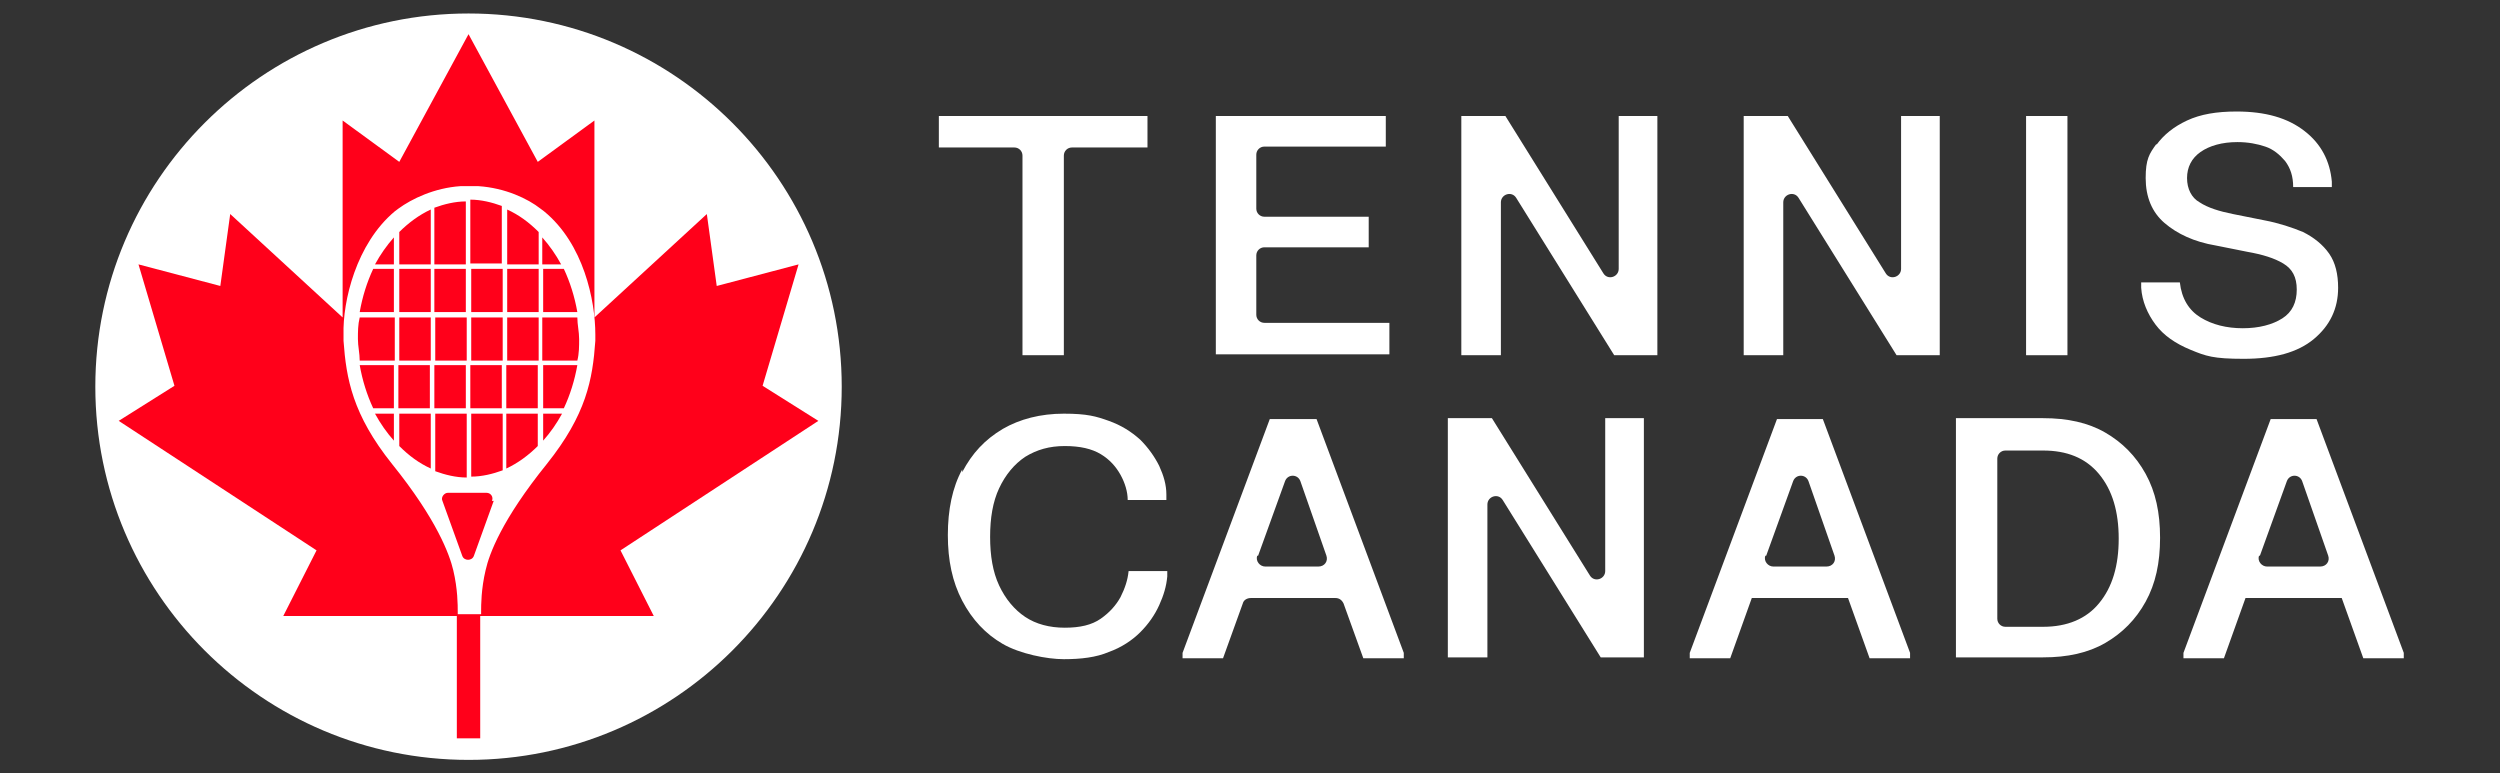 <?xml version="1.0" encoding="UTF-8"?>
<svg id="Layer_2" data-name="Layer 2" xmlns="http://www.w3.org/2000/svg" version="1.1" viewBox="0 0 278 86">
  <rect x="0" y="0" width="278" height="86" fill="#333333" stroke="none"/>
  <defs>
    <style>
      .cls-1 {
        fill: #ff001a;
      }

      .cls-1, .cls-2 {
        stroke-width: 0px;
      }

      .cls-2 {
        fill: #fff;
      }
    </style>
  </defs>
  <path class="cls-2" d="M127.6,12.9v3.5h-8.4c-.5,0-.9.4-.9.9v22.2h-4.6v-22.2c0-.5-.4-.9-.9-.9h-8.4v-3.5h23.1,0Z"/>
  <path class="cls-2" d="M154.1,12.9v3.4h-13.5c-.5,0-.9.4-.9.9v6c0,.5.4.9.9.9h11.6v3.4h-11.6c-.5,0-.9.4-.9.9v6.6c0,.5.4.9.9.9h13.9v3.5h-19.3V12.9h19Z"/>
  <rect class="cls-2" x="225.3" y="12.9" width="4.6" height="26.6"/>
  <path class="cls-2" d="M239.8,16.1c.8-1.1,1.9-2,3.4-2.7,1.5-.7,3.3-1,5.5-1,3.2,0,5.7.7,7.6,2.2,1.8,1.4,2.8,3.3,3,5.6v.6h-4.3c0-1.2-.3-2.1-.9-2.9-.6-.7-1.3-1.3-2.2-1.6-.9-.3-1.9-.5-3.1-.5-1.7,0-3.1.4-4.1,1.1s-1.5,1.7-1.5,2.9.5,2.2,1.4,2.7c.9.6,2.2,1,3.7,1.3l3.5.7c1.6.3,3.1.8,4.3,1.3,1.2.6,2.2,1.4,2.9,2.4.7,1,1,2.3,1,3.8,0,2.3-.9,4.2-2.7,5.7-1.8,1.5-4.4,2.2-7.8,2.2s-4.2-.3-5.9-1-3-1.6-3.9-2.8-1.5-2.6-1.6-4.1v-.6h4.3c.2,1.8,1,3.1,2.3,3.9,1.3.8,2.9,1.2,4.7,1.2s3.3-.4,4.4-1.1c1.1-.7,1.6-1.8,1.6-3.2s-.5-2.3-1.5-2.9c-1-.6-2.3-1-4-1.3l-3.5-.7c-2.4-.4-4.3-1.3-5.7-2.5-1.4-1.2-2.1-2.9-2.1-5s.4-2.7,1.2-3.8"/>
  <path class="cls-2" d="M107,52.5c1.1-2.1,2.5-3.6,4.5-4.8,1.9-1.1,4.2-1.7,6.8-1.7s3.6.3,5,.8c1.4.5,2.5,1.2,3.5,2.1.9.9,1.6,1.9,2.1,2.9.5,1.1.8,2.1.8,3.2v.6h-4.3c0-.9-.3-1.9-.8-2.8-.5-.9-1.2-1.7-2.2-2.3-1-.6-2.3-.9-4-.9s-3.1.4-4.4,1.2c-1.2.8-2.2,2-2.9,3.5-.7,1.5-1,3.3-1,5.4s.3,3.9,1,5.4,1.7,2.7,2.9,3.5c1.2.8,2.7,1.2,4.4,1.2s3-.3,4-1,1.7-1.5,2.2-2.4c.5-1,.8-1.9.9-2.9h4.3v.6c-.1,1.1-.4,2.1-.9,3.2-.5,1.1-1.2,2.1-2.1,3-.9.9-2.1,1.7-3.5,2.2-1.4.6-3.1.8-5,.8s-4.9-.6-6.8-1.7c-1.9-1.1-3.4-2.7-4.5-4.8-1.1-2.1-1.6-4.5-1.6-7.3s.5-5.3,1.6-7.3"/>
  <path class="cls-2" d="M139.9,61.8l3-8.3c.3-.8,1.4-.8,1.7,0l2.9,8.3c.2.6-.2,1.2-.9,1.2h-5.9c-.6,0-1.1-.6-.9-1.2M146.3,46.6h-5.1l-9.7,26v.6h4.5l2.2-6.1c.1-.4.5-.6.9-.6h9.4c.4,0,.7.2.9.6l2.2,6.1h4.5v-.6l-9.7-26h0Z"/>
  <path class="cls-2" d="M178.5,46.5v17c0,.9-1.2,1.3-1.7.5l-10.9-17.5h-4.9v26.6h4.4v-17c0-.9,1.2-1.3,1.7-.5l10.9,17.5h4.8v-26.6h-4.4Z"/>
  <path class="cls-2" d="M222.1,68.8c0,.5.4.9.9.9h4.2c2.7,0,4.8-.9,6.2-2.6,1.5-1.8,2.2-4.2,2.2-7.2s-.7-5.4-2.2-7.2c-1.5-1.8-3.6-2.6-6.2-2.6h-4.2c-.5,0-.9.4-.9.9v17.9h0ZM227.2,46.5c2.7,0,5,.5,6.9,1.6s3.4,2.6,4.5,4.6c1.1,2,1.6,4.3,1.6,7.1s-.5,5.1-1.6,7.1c-1.1,2-2.6,3.5-4.5,4.6-1.9,1.1-4.2,1.6-6.9,1.6h-9.7v-26.6h9.7Z"/>
  <path class="cls-2" d="M196.4,61.8l3-8.3c.3-.8,1.4-.8,1.7,0l2.9,8.3c.2.6-.2,1.2-.9,1.2h-5.9c-.6,0-1.1-.6-.9-1.2M202.7,46.6h-5.1l-9.7,26v.6h4.5l2.4-6.7h10.7l2.4,6.7h4.5v-.6l-9.7-26h0Z"/>
  <path class="cls-2" d="M251.3,61.8l3-8.3c.3-.8,1.4-.8,1.7,0l2.9,8.3c.2.6-.2,1.2-.9,1.2h-5.9c-.6,0-1.1-.6-.9-1.2M257.6,46.6h-5.1l-9.7,26v.6h4.5l2.4-6.7h10.7l2.4,6.7h4.5v-.6l-9.7-26Z"/>
  <path class="cls-2" d="M180,12.9v17c0,.9-1.2,1.3-1.7.5l-10.9-17.5h-4.9v26.6h4.4v-17c0-.9,1.2-1.3,1.7-.5l10.9,17.5h4.8V12.9h-4.4Z"/>
  <path class="cls-2" d="M211.4,12.9v17c0,.9-1.2,1.3-1.7.5l-10.9-17.5h-4.9v26.6h4.4v-17c0-.9,1.2-1.3,1.7-.5l10.9,17.5h4.8V12.9h-4.4Z"/>
  <path class="cls-2" d="M93.6,43c0,22.9-18.6,41.5-41.5,41.5S10.6,65.9,10.6,43,29.2,1.5,52.1,1.5s41.5,18.6,41.5,41.5"/>
  <path class="cls-1" d="M53.4,68.5h19.3l-3.7-7.3,22-14.4h0l-6.2-3.9,4-13.5h0l-9.1,2.4-1.1-8-12.5,11.5V13.4l-6.3,4.6-7.7-14.2h0l-7.7,14.2-6.3-4.6v21.9l-12.5-11.5-1.1,8-9.1-2.4h0l4,13.5-6.2,3.9h0l22,14.4-3.7,7.3h19.3v13.6c.4,0,.9,0,1.3,0s.9,0,1.3,0v-13.6h0Z"/>
  <path class="cls-2" d="M60.5,23.5c-.1-.1-.3-.2-.4-.3-1.4-1.1-3.9-2.3-6.9-2.5h0c-.3,0-.7,0-1,0s-.7,0-1,0h0c-2.9.2-5.4,1.4-6.9,2.5-.1.1-.3.2-.4.3-4.3,3.6-5.8,10-5.7,13.7,0,.3,0,.5,0,.7.3,4.2,1,8.2,5.4,13.7,5,6.2,6.4,10.1,6.8,11.8.5,2.1.5,3.9.5,4.6v.3h2.6v-.3c0-.7,0-2.5.5-4.6.4-1.8,1.8-5.6,6.8-11.8,4.4-5.5,5.1-9.4,5.4-13.7,0-.2,0-.5,0-.7,0-3.8-1.3-10.1-5.7-13.7M64.4,37.7c0,.8,0,1.6-.2,2.4h-3.9v-4.8h3.9c0,.8.2,1.6.2,2.4M39.8,37.7c0-.8,0-1.6.2-2.4h3.9v4.8h-3.9c0-.8-.2-1.6-.2-2.4M40,34.7c.3-1.7.8-3.3,1.5-4.8h2.3v4.8h-3.8,0ZM43.8,40.6v4.8h-2.3c-.7-1.5-1.2-3.1-1.5-4.8h3.8,0ZM52.4,35.3h3.5v4.8h-3.5v-4.8ZM55.8,45.4h-3.5v-4.8h3.5s0,4.8,0,4.8ZM52.4,29.9h3.5v4.8h-3.5v-4.8ZM51.8,45.4h-3.5v-4.8h3.5v4.8ZM48.4,35.3h3.5v4.8h-3.5s0-4.8,0-4.8ZM51.8,34.7h-3.5v-4.8h3.5v4.8ZM44.4,35.3h3.5v4.8h-3.5v-4.8ZM47.8,45.4h-3.5v-4.8h3.5s0,4.8,0,4.8ZM44.4,29.9h3.5v4.8h-3.5v-4.8ZM44.4,29.4v-3.6c1-1,2.2-1.9,3.5-2.5v6.1h-3.5ZM44.4,46h3.5v6.1c-1.3-.6-2.4-1.4-3.5-2.5v-3.6ZM48.4,46h3.5v7.1c-1.2,0-2.4-.3-3.5-.7v-6.3h0ZM52.4,46h3.5v6.3c-1.1.4-2.3.7-3.5.7v-7.1h0ZM56.4,35.3h3.5v4.8h-3.5v-4.8ZM59.8,45.4h-3.5v-4.8h3.5v4.8ZM56.4,29.9h3.5v4.8h-3.5v-4.8ZM56.4,29.4v-6.1c1.3.6,2.4,1.4,3.5,2.5v3.6h-3.5ZM59.8,46v3.6c-1,1-2.2,1.9-3.5,2.5v-6.1s3.5,0,3.5,0ZM60.4,29.9h2.3c.7,1.5,1.2,3.1,1.5,4.8h-3.8v-4.8h0ZM60.4,40.6h3.8c-.3,1.7-.8,3.3-1.5,4.8h-2.3v-4.8h0ZM62.4,29.4h-2.1v-3c.8.9,1.5,1.9,2.1,3M55.8,23v6.3h-3.5v-7.1c1.2,0,2.4.3,3.5.7M51.8,22.3v7.1h-3.5v-6.3c1.1-.4,2.3-.7,3.5-.7M43.8,26.4v3h-2.1c.6-1.1,1.3-2.1,2.1-3M41.7,46h2.1v3c-.8-.9-1.5-1.9-2.1-3M54.9,55.7l-2.2,6.1c-.2.6-1.1.6-1.3,0l-2.2-6.1c-.2-.4.2-.9.6-.9h4.3c.5,0,.8.5.6.9M60.4,49v-3h2.1c-.6,1.1-1.3,2.1-2.1,3"/>
</svg>